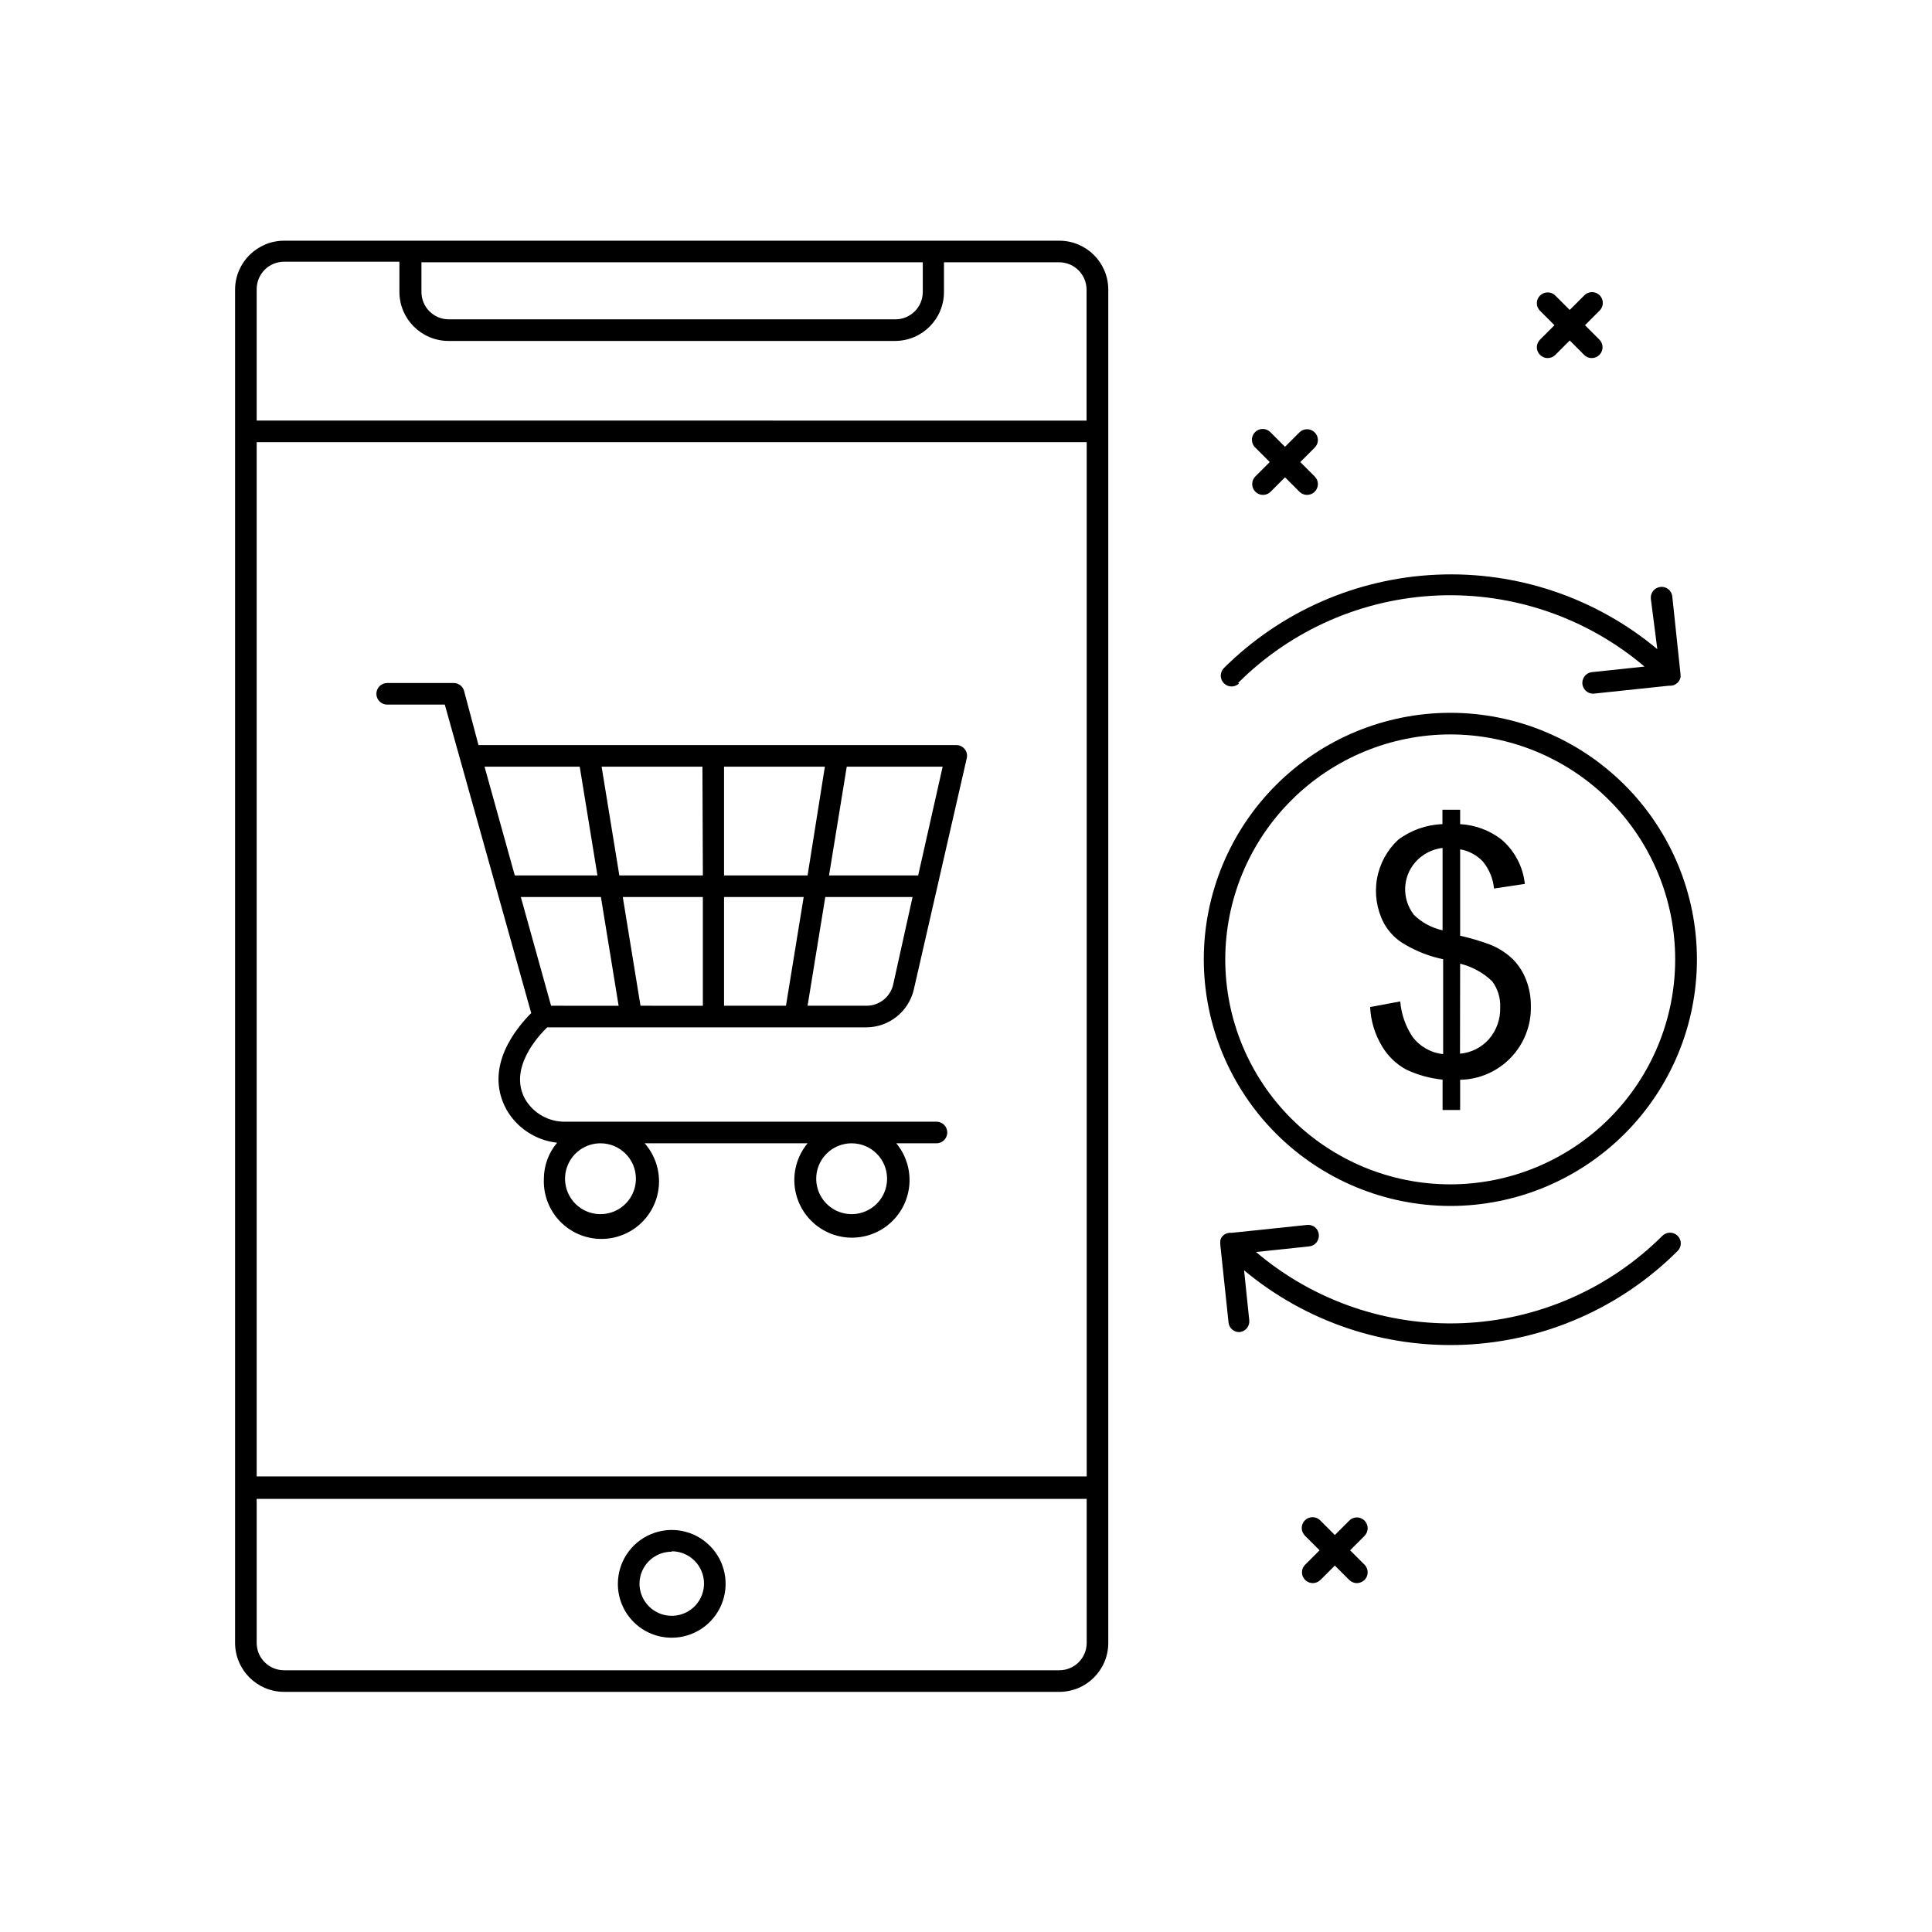 <?xml version="1.0" encoding="UTF-8"?>
<!-- The Best Svg Icon site in the world: iconSvg.co, Visit us! https://iconsvg.co -->
<svg fill="#000000" width="800px" height="800px" version="1.1" viewBox="144 144 512 512" xmlns="http://www.w3.org/2000/svg">
 <g>
  <path d="m552.13 238.05c0.527 0.551 1.262 0.855 2.023 0.84 0.762 0.004 1.488-0.301 2.023-0.84l3.816-3.816 3.816 3.816c0.527 0.551 1.262 0.855 2.023 0.84 0.758 0.004 1.488-0.301 2.023-0.84 1.117-1.117 1.117-2.93 0-4.047l-3.816-3.816 3.816-3.816c0.566-0.531 0.895-1.266 0.91-2.043 0.012-0.777-0.289-1.527-0.84-2.074-0.547-0.551-1.297-0.852-2.074-0.84-0.773 0.016-1.512 0.344-2.043 0.91l-3.816 3.816-3.816-3.816c-1.117-1.113-2.93-1.113-4.047 0-0.543 0.531-0.852 1.262-0.852 2.023 0 0.762 0.309 1.492 0.852 2.023l3.816 3.816-3.816 3.816c-0.543 0.531-0.852 1.262-0.852 2.023s0.309 1.492 0.852 2.023z"/>
  <path d="m476.68 274.31c0.535 0.543 1.266 0.844 2.023 0.84 0.762 0.008 1.492-0.293 2.023-0.84l3.816-3.816 3.816 3.816c0.535 0.543 1.262 0.844 2.023 0.84 0.762 0.008 1.492-0.293 2.023-0.84 0.547-0.531 0.852-1.262 0.852-2.023 0-0.762-0.305-1.488-0.852-2.023l-3.816-3.816 3.816-3.816c0.547-0.531 0.852-1.262 0.852-2.023s-0.305-1.488-0.852-2.019c-1.117-1.117-2.93-1.117-4.047 0l-3.816 3.816-3.816-3.816c-0.531-0.57-1.266-0.898-2.043-0.914-0.777-0.012-1.527 0.289-2.074 0.84-0.551 0.551-0.852 1.297-0.84 2.074 0.016 0.777 0.344 1.516 0.91 2.043l3.816 3.816-3.816 3.816c-1.113 1.121-1.113 2.93 0 4.047z"/>
  <path d="m505.61 546.98c-0.535-0.547-1.262-0.852-2.023-0.852-0.762 0-1.492 0.305-2.023 0.852l-3.816 3.816-3.816-3.816c-0.531-0.566-1.27-0.895-2.047-0.91-0.773-0.012-1.523 0.289-2.074 0.84-0.547 0.547-0.852 1.297-0.836 2.074 0.012 0.773 0.344 1.512 0.91 2.043l3.816 3.816-3.816 3.816c-0.547 0.531-0.852 1.262-0.852 2.023 0 0.762 0.305 1.492 0.852 2.023 0.539 0.527 1.266 0.828 2.023 0.84 0.754-0.016 1.477-0.316 2.023-0.84l3.816-3.816 3.816 3.816c0.539 0.527 1.266 0.828 2.023 0.84 0.754-0.016 1.477-0.316 2.023-0.84 1.113-1.117 1.113-2.93 0-4.047l-3.816-3.816 3.816-3.816c1.113-1.117 1.113-2.93 0-4.047z"/>
  <path d="m424.73 207.79h-205.42c-7.113-0.004-12.91 5.711-13.012 12.824v358.77c0.02 7.172 5.84 12.977 13.012 12.977h205.42c7.168 0 12.977-5.812 12.977-12.977v-358.77c-0.082-7.109-5.867-12.828-12.977-12.824zm-36.184 5.723v7.863c0 4.004-3.246 7.25-7.25 7.25h-118.32c-1.93 0.012-3.785-0.746-5.152-2.109-1.367-1.359-2.137-3.211-2.137-5.141v-7.863zm-176.52 47.672h219.96v274.08l-219.96 0.004zm219.96 318.2c0 4.004-3.25 7.25-7.254 7.25h-205.42c-1.93 0.012-3.781-0.75-5.152-2.109-1.367-1.363-2.137-3.211-2.137-5.141v-38.168h219.96zm-219.96-323.93v-34.844c0-1.93 0.77-3.781 2.137-5.144 1.371-1.359 3.223-2.117 5.152-2.109h30.535v8.016c0.02 7.172 5.844 12.977 13.016 12.977h118.32c7.164 0 12.977-5.809 12.977-12.977v-7.863h30.535-0.004c1.926 0 3.769 0.766 5.129 2.125 1.359 1.359 2.125 3.203 2.125 5.129v34.695z"/>
  <path d="m322.02 578.01c5.773 0 10.977-3.477 13.188-8.812 2.211-5.336 0.988-11.473-3.094-15.555-4.082-4.086-10.223-5.305-15.559-3.098-5.332 2.211-8.812 7.418-8.812 13.191-0.008 3.789 1.492 7.426 4.172 10.102 2.68 2.68 6.316 4.18 10.105 4.172zm0-22.902c3.461 0 6.582 2.09 7.902 5.289 1.32 3.199 0.582 6.879-1.871 9.32-2.453 2.441-6.137 3.164-9.332 1.828-3.191-1.336-5.266-4.465-5.25-7.926 0.062-4.668 3.879-8.418 8.551-8.395z"/>
  <path d="m289.01 416.26h84.504c5.996 0.008 11.219-4.094 12.633-9.922l14.047-61.375h-0.004c0.219-0.852 0.023-1.758-0.531-2.441-0.547-0.688-1.379-1.082-2.254-1.07h-126.6l-3.816-14.352c-0.34-1.234-1.465-2.094-2.746-2.098h-17.633c-1.582 0-2.863 1.281-2.863 2.863 0 1.578 1.281 2.863 2.863 2.863h15.266l22.902 81.754c-3.816 3.816-12.672 14.238-6.602 25.496h-0.004c2.805 4.945 7.82 8.242 13.473 8.852-2.258 2.668-3.504 6.047-3.512 9.543-0.23 5.07 2.074 9.918 6.144 12.945 4.074 3.027 9.383 3.832 14.168 2.148 4.789-1.68 8.426-5.629 9.711-10.539 1.281-4.906 0.043-10.133-3.305-13.941h43.168c-2.481 2.988-3.727 6.812-3.484 10.691 0.242 3.875 1.953 7.516 4.785 10.176 2.832 2.66 6.57 4.141 10.453 4.141 3.887 0 7.625-1.48 10.453-4.141 2.832-2.66 4.543-6.301 4.785-10.176 0.242-3.879-1.004-7.703-3.481-10.691h10.648c1.578 0 2.859-1.285 2.859-2.863 0-1.582-1.281-2.863-2.859-2.863h-98.129c-4.477 0.164-8.676-2.156-10.918-6.031-4.387-8.055 3.398-16.562 5.879-18.969zm23.512 40.113c0 3.797-2.289 7.223-5.797 8.676-3.508 1.453-7.547 0.648-10.23-2.035-2.688-2.688-3.492-6.723-2.035-10.234 1.453-3.508 4.875-5.793 8.672-5.793 5.188 0 9.391 4.203 9.391 9.387zm66.562 0c0 3.797-2.285 7.223-5.797 8.676-3.508 1.453-7.547 0.648-10.23-2.035-2.684-2.688-3.488-6.723-2.035-10.234 1.453-3.508 4.875-5.793 8.676-5.793 5.184 0 9.387 4.203 9.387 9.387zm-43.203-80.379v-28.816h26.719l-4.582 28.816zm21.105 5.727-4.695 28.812h-16.41v-28.816zm-26.719-5.727h-22.137l-4.695-28.816h26.719zm0 5.727v28.816l-16.527-0.004-4.695-28.816zm50.418 23.281h0.004c-0.797 3.254-3.715 5.539-7.062 5.531h-15.609l4.695-28.816h23.129zm6.641-29.008h-23.621l4.695-28.816h25.418zm-89.691-28.816 4.695 28.816h-21.906l-8.016-28.816zm-15.609 34.543h21.223l4.695 28.816-17.902-0.004z"/>
  <path d="m472.14 324.96c14.133-14.09 33.051-22.352 52.992-23.152 19.941-0.801 39.457 5.926 54.676 18.84l-14.047 1.488c-1.445 0.223-2.492 1.5-2.422 2.965 0.066 1.461 1.23 2.637 2.691 2.723h0.305l19.887-2.098h0.383-0.004c0.762 0.008 1.492-0.297 2.023-0.84 0.348-0.363 0.598-0.812 0.727-1.301 0.039-0.238 0.039-0.484 0-0.723v-0.23l-2.176-20.57c-0.078-0.754-0.453-1.441-1.039-1.914-0.59-0.473-1.34-0.691-2.09-0.605-1.57 0.16-2.715 1.559-2.559 3.129l1.719 13.359c-16.34-13.637-37.184-20.676-58.445-19.734-21.262 0.938-41.402 9.785-56.477 24.809-1.051 1.129-1.02 2.887 0.07 3.977 1.09 1.09 2.848 1.121 3.973 0.07z"/>
  <path d="m584.57 471.48c-14.137 14.102-33.059 22.375-53.012 23.172-19.953 0.801-39.473-5.934-54.695-18.855l14.082-1.488 0.004-0.004c0.758-0.074 1.457-0.453 1.938-1.047 0.48-0.598 0.703-1.359 0.617-2.121-0.074-0.75-0.449-1.438-1.039-1.91-0.586-0.473-1.34-0.691-2.09-0.605l-20 2.098c-0.84-0.102-1.68 0.18-2.289 0.762-0.344 0.348-0.582 0.785-0.688 1.262v0.266c-0.039 0.227-0.039 0.461 0 0.688v0.23l2.176 20.535v-0.004c0.137 1.457 1.363 2.566 2.824 2.559h0.113c1.57-0.16 2.715-1.559 2.559-3.129l-1.375-13.242v-0.004c16.336 13.637 37.176 20.672 58.434 19.727 21.258-0.945 41.391-9.805 56.449-24.84 0.547-0.531 0.855-1.262 0.855-2.023 0-0.762-0.309-1.488-0.855-2.023-1.113-1.09-2.894-1.09-4.008 0z"/>
  <path d="m528.36 463.59c17.328 0 33.949-6.887 46.203-19.141 12.254-12.254 19.141-28.871 19.141-46.203 0-17.328-6.887-33.949-19.141-46.203-12.254-12.254-28.875-19.141-46.203-19.141s-33.949 6.887-46.203 19.141c-12.254 12.254-19.141 28.875-19.141 46.203 0.02 17.324 6.914 33.934 19.16 46.184 12.25 12.25 28.859 19.141 46.184 19.16zm0-124.96c15.809 0.012 30.969 6.301 42.141 17.484s17.445 26.348 17.438 42.16c-0.004 15.809-6.293 30.969-17.473 42.145-11.184 11.172-26.348 17.449-42.156 17.445-15.809-0.004-30.969-6.285-42.148-17.465-11.176-11.18-17.457-26.344-17.457-42.152 0.02-15.812 6.312-30.969 17.496-42.145 11.188-11.18 26.348-17.461 42.16-17.473z"/>
  <path d="m518.32 418.74c-1.852-2.793-2.969-6.008-3.242-9.352l-7.977 1.488c0.168 3.684 1.258 7.266 3.168 10.422 1.535 2.578 3.738 4.703 6.371 6.144 3.043 1.434 6.309 2.336 9.656 2.672v8.051h4.656v-8.016 0.004c5.082-0.09 9.918-2.207 13.438-5.875 3.519-3.668 5.426-8.586 5.305-13.668 0.023-2.375-0.402-4.731-1.262-6.945-0.793-2.078-2.016-3.961-3.586-5.535-1.738-1.641-3.769-2.938-5.992-3.816-2.578-0.957-5.219-1.734-7.902-2.328v-22.902c2.332 0.398 4.465 1.551 6.07 3.285 1.648 2.027 2.656 4.496 2.902 7.098l8.168-1.223c-0.48-4.586-2.707-8.809-6.223-11.793-3.148-2.418-6.953-3.828-10.918-4.047v-3.816h-4.691v3.816c-4.254 0.152-8.359 1.602-11.758 4.16-2.941 2.754-4.902 6.387-5.594 10.355-0.688 3.965-0.062 8.051 1.777 11.629 1.328 2.469 3.344 4.496 5.801 5.84 3.09 1.809 6.457 3.098 9.961 3.816v25.152c-3.234-0.336-6.184-2.008-8.129-4.617zm12.633-19.352c3.188 0.773 6.113 2.379 8.477 4.656 1.492 1.984 2.246 4.43 2.137 6.91 0.105 3.106-0.973 6.133-3.016 8.473-1.969 2.191-4.699 3.559-7.633 3.816zm-12.328-13.055v0.004c-3.148-4.125-2.973-9.895 0.422-13.816 1.863-2.125 4.445-3.484 7.25-3.816v21.832-0.004c-2.918-0.629-5.594-2.086-7.707-4.195z"/>
 </g>
</svg>